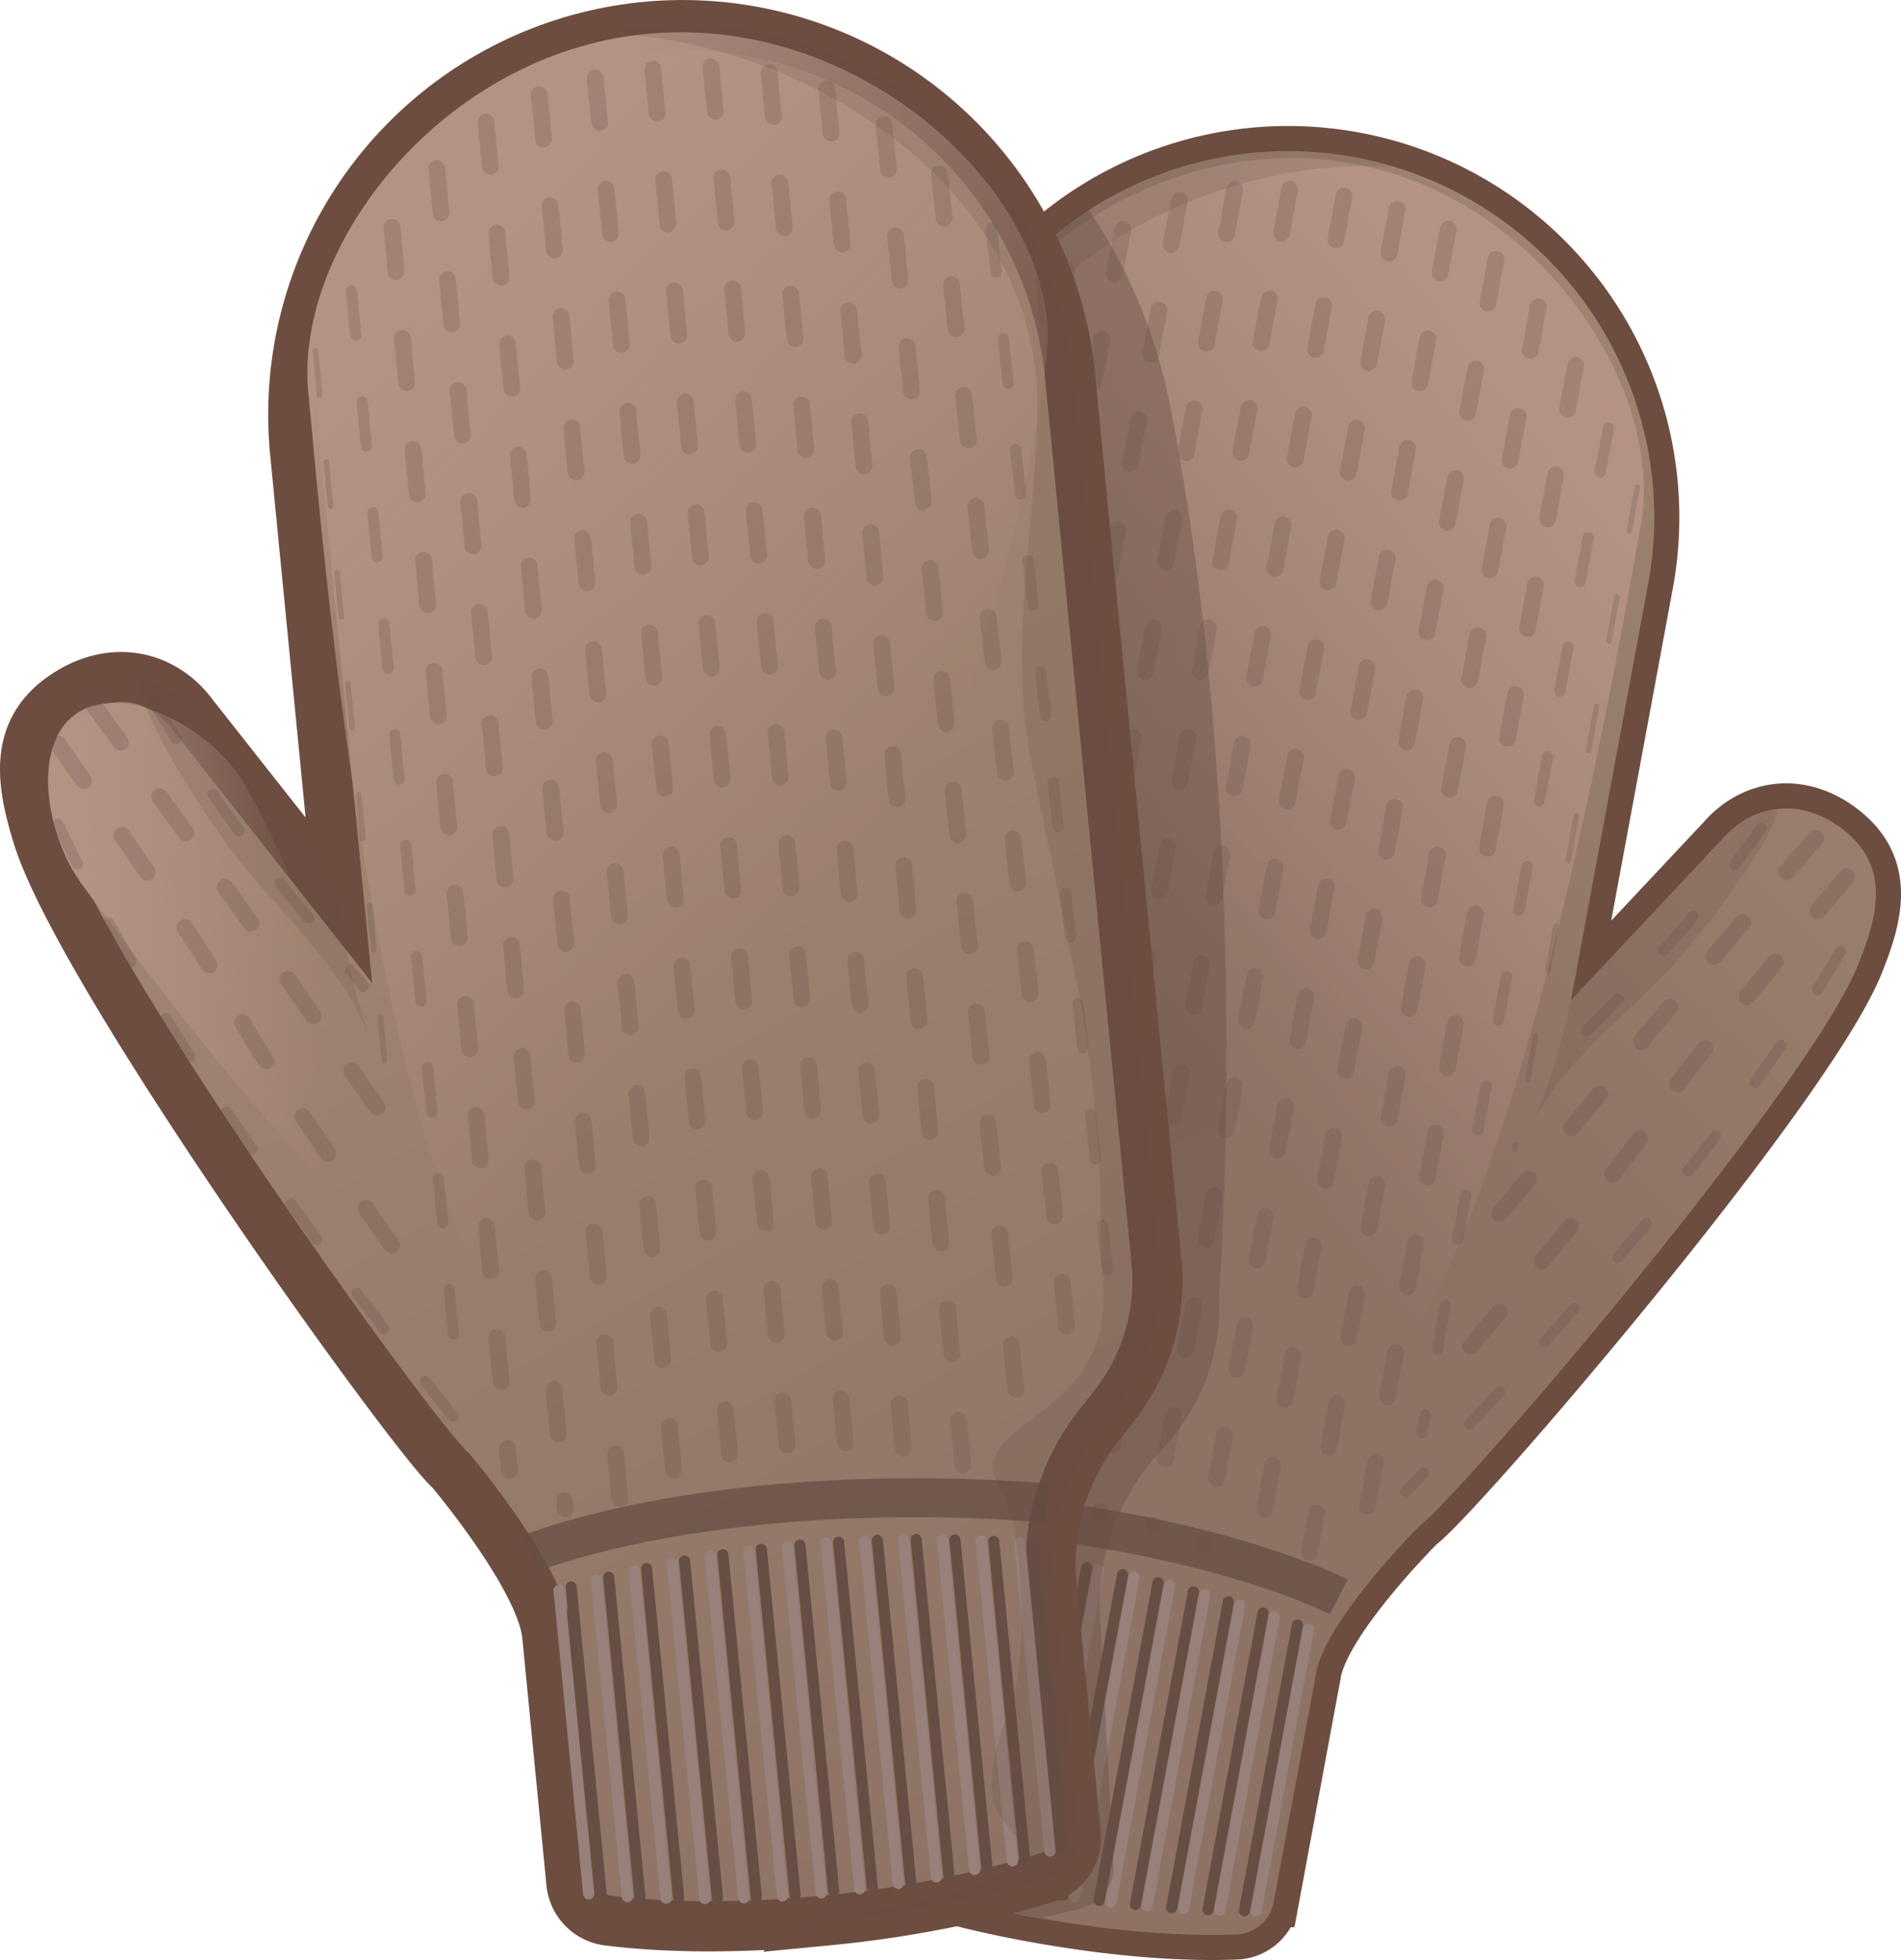 <svg xmlns="http://www.w3.org/2000/svg" xmlns:xlink="http://www.w3.org/1999/xlink" width="341.049" height="351.555" viewBox="0 0 341.049 351.555"><defs><linearGradient id="aa31586a-a9f6-4247-833d-c656cf06027c" x1="261.775" y1="330.715" x2="139.987" y2="58.8" gradientTransform="matrix(-0.983, -0.182, -0.182, 0.983, 442.876, 33.757)" gradientUnits="userSpaceOnUse"><stop offset="0" stop-color="#8e7365"/><stop offset="1" stop-color="#a78b76"/></linearGradient><linearGradient id="bb4cdb9e-ed16-4a22-a96b-5d332393028d" x1="228.294" y1="172.509" x2="358.507" y2="39.998" gradientTransform="matrix(1, 0, 0, 1, 0, 0)" xlink:href="#aa31586a-a9f6-4247-833d-c656cf06027c"/><linearGradient id="a20d60ac-cf9e-4602-86c7-35d0001139c5" x1="139.501" y1="83.003" x2="219.16" y2="172.62" gradientTransform="matrix(-0.983, -0.182, -0.182, 0.983, 442.876, 33.757)" gradientUnits="userSpaceOnUse"><stop offset="0" stop-color="#b49385"/><stop offset="1" stop-color="#b49385" stop-opacity="0"/></linearGradient><linearGradient id="b239a740-12f4-4503-b250-5b5f42228487" x1="232.163" y1="320.341" x2="123.302" y2="77.285" gradientUnits="userSpaceOnUse"><stop offset="0" stop-color="#644c40"/><stop offset="1" stop-color="#61483d"/></linearGradient><linearGradient id="a88c1daf-6fb5-47fb-b3bc-a856cc7725bb" x1="-113.206" y1="279.293" x2="-242.704" y2="-9.837" gradientTransform="translate(300.236 26.415) rotate(-5.578)" xlink:href="#aa31586a-a9f6-4247-833d-c656cf06027c"/><linearGradient id="b0a39966-eb47-48a8-810a-506cf5423a1f" x1="-243.221" y1="15.898" x2="-158.518" y2="111.189" gradientTransform="translate(300.236 26.415) rotate(-5.578)" xlink:href="#a20d60ac-cf9e-4602-86c7-35d0001139c5"/><linearGradient id="ea09673e-21a0-4a2e-a824-ace318f29ba3" x1="-289.788" y1="247.782" x2="-205.085" y2="343.073" gradientTransform="matrix(0.206, -0.154, 0.262, 0.352, 9.665, 24.877)" xlink:href="#a20d60ac-cf9e-4602-86c7-35d0001139c5"/></defs><title>Asset 97</title><g id="ba041285-e450-4922-9d03-bda6b6e69162" data-name="Layer 2"><g id="bcbc2957-31da-41d6-8003-297474c7b0bd" data-name="Layer 1"><path d="M243.072,28.204h0a65.692,65.692,0,0,1,52.608,76.572l-13.844,74.63L309.002,150.46c5.658-6.501,14.835-7.641,22.524-.948h0c7.671,6.677,5.085,15.453,1.875,23.43-9.153,22.742-71.992,95.886-78.676,100.7,0,0-16.81,16.751-18.591,26.355l-7.638,41.176a7.079,7.079,0,0,1-6.647,5.794c-6.698.282-19.276.071-37.396-3.29a192.699,192.699,0,0,1-35.678-10.217,7.097,7.097,0,0,1-4.349-7.886L152.064,284.4a37.927,37.927,0,0,0-5.561-27.696l-2.34-3.573a34.134,34.134,0,0,1-5.005-24.926L166.5,80.813A65.692,65.692,0,0,1,243.072,28.204Z" stroke="#6e4d41" stroke-miterlimit="10" stroke-width="9" fill="url(#aa31586a-a9f6-4247-833d-c656cf06027c)"/><path d="M243.072,28.204h0a65.692,65.692,0,0,1,52.608,76.572l-13.844,74.63L309.002,150.46c5.658-6.501,14.835-7.641,22.524-.948h0c7.671,6.677,5.085,15.453,1.875,23.43-9.153,22.742-71.992,95.886-78.676,100.7,0,0-16.81,16.751-18.591,26.355l-7.638,41.176a7.079,7.079,0,0,1-6.647,5.794c-6.698.282-19.276.071-37.396-3.29a192.699,192.699,0,0,1-35.678-10.217,7.097,7.097,0,0,1-4.349-7.886L152.064,284.4a37.927,37.927,0,0,0-5.561-27.696l-2.34-3.573a34.134,34.134,0,0,1-5.005-24.926L166.5,80.813A65.692,65.692,0,0,1,243.072,28.204Z" fill="url(#bb4cdb9e-ed16-4a22-a96b-5d332393028d)"/><path d="M232.761,291.481l-9.504,51.233" fill="none" stroke="#664e44" stroke-linecap="round" stroke-linejoin="round" stroke-width="2"/><path d="M234.74,292.224q-4.684,25.253-9.369,50.507" fill="none" stroke="#98817a" stroke-linecap="round" stroke-linejoin="round" stroke-width="2"/><path d="M226.601,289.305q-4.937,26.615-9.874,53.23" fill="none" stroke="#664e44" stroke-linecap="round" stroke-linejoin="round" stroke-width="2"/><path d="M228.601,289.989q-4.881,26.313-9.762,52.625" fill="none" stroke="#98817a" stroke-linecap="round" stroke-linejoin="round" stroke-width="2"/><path d="M220.378,287.311q-5.088,27.427-10.176,54.854" fill="none" stroke="#664e44" stroke-linecap="round" stroke-linejoin="round" stroke-width="2"/><path d="M222.397,287.936q-5.043,27.185-10.086,54.37" fill="none" stroke="#98817a" stroke-linecap="round" stroke-linejoin="round" stroke-width="2"/><path d="M214.097,285.5q-5.204,28.052-10.408,56.103" fill="none" stroke="#664e44" stroke-linecap="round" stroke-linejoin="round" stroke-width="2"/><path d="M216.135,286.066q-5.17,27.87-10.34,55.74" fill="none" stroke="#98817a" stroke-linecap="round" stroke-linejoin="round" stroke-width="2"/><path d="M207.765,283.873q-5.285,28.489-10.57,56.978" fill="none" stroke="#664e44" stroke-linecap="round" stroke-linejoin="round" stroke-width="2"/><path d="M209.819,284.379l-10.525,56.736" fill="none" stroke="#98817a" stroke-linecap="round" stroke-linejoin="round" stroke-width="2"/><path d="M201.388,282.431Q196.056,311.17,190.725,339.91" fill="none" stroke="#664e44" stroke-linecap="round" stroke-linejoin="round" stroke-width="2"/><path d="M203.456,282.877q-5.32,28.679-10.64,57.357" fill="none" stroke="#98817a" stroke-linecap="round" stroke-linejoin="round" stroke-width="2"/><path d="M194.972,281.175q-5.343,28.803-10.686,57.605" fill="none" stroke="#664e44" stroke-linecap="round" stroke-linejoin="round" stroke-width="2"/><path d="M197.052,281.561q-5.343,28.802-10.686,57.605" fill="none" stroke="#98817a" stroke-linecap="round" stroke-linejoin="round" stroke-width="2"/><path d="M188.521,280.107l-10.64,57.358" fill="none" stroke="#664e44" stroke-linecap="round" stroke-linejoin="round" stroke-width="2"/><path d="M190.612,280.432q-5.331,28.739-10.663,57.478" fill="none" stroke="#98817a" stroke-linecap="round" stroke-linejoin="round" stroke-width="2"/><path d="M182.043,279.227l-10.525,56.736" fill="none" stroke="#664e44" stroke-linecap="round" stroke-linejoin="round" stroke-width="2"/><path d="M184.142,279.491q-5.285,28.489-10.57,56.978" fill="none" stroke="#98817a" stroke-linecap="round" stroke-linejoin="round" stroke-width="2"/><path d="M175.542,278.536q-5.17,27.87-10.34,55.74" fill="none" stroke="#664e44" stroke-linecap="round" stroke-linejoin="round" stroke-width="2"/><path d="M177.647,278.738q-5.204,28.052-10.408,56.103" fill="none" stroke="#98817a" stroke-linecap="round" stroke-linejoin="round" stroke-width="2"/><path d="M169.025,278.036q-5.043,27.185-10.086,54.37" fill="none" stroke="#664e44" stroke-linecap="round" stroke-linejoin="round" stroke-width="2"/><path d="M171.135,278.176q-5.088,27.427-10.176,54.854" fill="none" stroke="#98817a" stroke-linecap="round" stroke-linejoin="round" stroke-width="2"/><path d="M162.497,277.727q-4.881,26.312-9.762,52.625" fill="none" stroke="#664e44" stroke-linecap="round" stroke-linejoin="round" stroke-width="2"/><path d="M164.61,277.805q-4.937,26.615-9.875,53.23" fill="none" stroke="#98817a" stroke-linecap="round" stroke-linejoin="round" stroke-width="2"/><path d="M155.966,277.611q-4.684,25.253-9.369,50.507" fill="none" stroke="#664e44" stroke-linecap="round" stroke-linejoin="round" stroke-width="2"/><path d="M158.079,277.627l-9.504,51.233" fill="none" stroke="#98817a" stroke-linecap="round" stroke-linejoin="round" stroke-width="2"/><path d="M240.188,286.415s-29.879-15.451-86.212-15.993" fill="none" stroke="#664e44" stroke-miterlimit="10" stroke-width="7" opacity="0.74"/><path d="M294.33,94.525c-4.523,24.384-28.021,166.378-62.024,160.071S166.673,96.067,171.197,71.683,208.767,23.052,242.77,29.36,298.853,70.141,294.33,94.525Z" fill="url(#a20d60ac-cf9e-4602-86c7-35d0001139c5)"/><g opacity="0.18"><path d="M275.033,201.324a111.711,111.711,0,0,0,6.804-21.918l26.705-29.032a15.312,15.312,0,0,1,9.814-5.352c2.273-.258-4.579,12.212-16.749,26.435C293.539,180.887,280.94,189.552,275.033,201.324Z" fill="#61483d"/><path d="M242.611,28.119h0a66.307,66.307,0,0,1,7.322,1.808c-32.865-2.296-75.455,19.301-78.34,56.388-1.478,18.999,1.003,34.258-2.473,52.995-1.216,6.552-11.106,37.617-14.128,49.094a237.455,237.455,0,0,0-6.54,40.854c-4.45,18.39,6.721,24.271,12.395,30.107,6.809,7.003-.233,7.918-2.015,17.521a85.92,85.92,0,0,0-2.434,22.919c.201,5.743,4.349,13.121,2.389,21.471-.774,3.299-8.278,7.788-5.607,9.873,9.128,7.125,25.782,10.876,38.599,13.746-2.475-.372-5.061-.799-7.789-1.305a192.695,192.695,0,0,1-35.678-10.217,7.096,7.096,0,0,1-4.349-7.886l7.638-41.173a37.928,37.928,0,0,0-5.561-27.696l-2.34-3.573a34.135,34.135,0,0,1-5.005-24.926L166.039,80.727A65.692,65.692,0,0,1,242.611,28.119Z" fill="#61483d"/></g><g opacity="0.25"><path d="M293.743,87.39c-10.462,56.469-11.533,62.309-21.995,118.778" fill="none" stroke="#664e44" stroke-linecap="round" stroke-linejoin="round" stroke-dasharray="8 12"/><path d="M288.55,76.776c-11.475,62.74-21.964,117.513-33.438,180.253" fill="none" stroke="#664e44" stroke-linecap="round" stroke-linejoin="round" stroke-width="2" stroke-dasharray="8 12"/><path d="M282.666,65.549q-18.952,103.607-37.791,207.236" fill="none" stroke="#664e44" stroke-linecap="round" stroke-linejoin="round" stroke-width="3" stroke-dasharray="8 12"/><path d="M275.983,55.017q-20.558,111.696-41.067,223.402" fill="none" stroke="#664e44" stroke-linecap="round" stroke-linejoin="round" stroke-width="3" stroke-dasharray="8 12"/><path d="M268.394,46.491Q246.746,163.373,225.106,280.257" fill="none" stroke="#664e44" stroke-linecap="round" stroke-linejoin="round" stroke-width="3" stroke-dasharray="8 12"/><path d="M259.822,41.11q-21.889,117.991-43.776,235.981" fill="none" stroke="#664e44" stroke-linecap="round" stroke-linejoin="round" stroke-width="3" stroke-dasharray="8 12"/><path d="M250.65,37.522q-21.889,117.991-43.776,235.981" fill="none" stroke="#664e44" stroke-linecap="round" stroke-linejoin="round" stroke-width="3" stroke-dasharray="8 12"/><path d="M241.125,35.126,197.348,271.107" fill="none" stroke="#664e44" stroke-linecap="round" stroke-linejoin="round" stroke-width="3" stroke-dasharray="8 12"/><path d="M231.373,33.946Q209.485,151.936,187.597,269.927" fill="none" stroke="#664e44" stroke-linecap="round" stroke-linejoin="round" stroke-width="3" stroke-dasharray="8 12"/><path d="M221.524,34.006q-21.887,117.991-43.776,235.981" fill="none" stroke="#664e44" stroke-linecap="round" stroke-linejoin="round" stroke-width="3" stroke-dasharray="8 12"/><path d="M211.591,35.953q-21.777,116.625-43.583,233.244" fill="none" stroke="#664e44" stroke-linecap="round" stroke-linejoin="round" stroke-width="3" stroke-dasharray="8 12"/><path d="M201.445,41.183q-21.143,110.403-42.489,220.766" fill="none" stroke="#664e44" stroke-linecap="round" stroke-linejoin="round" stroke-width="3" stroke-dasharray="8 12"/><path d="M191.426,48.609c-13.24,67.469-26.956,134.842-40.197,202.31" fill="none" stroke="#664e44" stroke-linecap="round" stroke-linejoin="round" stroke-width="3" stroke-dasharray="8 12"/><path d="M181.907,56.978c-11.952,60.858-24.495,121.597-36.448,182.455" fill="none" stroke="#664e44" stroke-linecap="round" stroke-linejoin="round" stroke-width="2" stroke-dasharray="8 12"/><path d="M173.261,65.038Q157.803,147.931,142.28,230.813" fill="none" stroke="#664e44" stroke-linecap="round" stroke-linejoin="round" stroke-dasharray="8 12"/></g><g opacity="0.26"><path d="M330.19,170.657c-3.064,4.967-20.047,36.697-77.983,96.925" fill="none" stroke="#664e44" stroke-linecap="round" stroke-linejoin="round" stroke-width="2" stroke-dasharray="8 12"/><path d="M331.317,157.233c-55.513,66.073-12.384,18.71-67.897,84.783" fill="none" stroke="#664e44" stroke-linecap="round" stroke-linejoin="round" stroke-width="3" stroke-dasharray="8 12"/><path d="M325.736,150.356c-59.83,69.329-3.338,3.794-58.851,69.867" fill="none" stroke="#664e44" stroke-linecap="round" stroke-linejoin="round" stroke-width="3" stroke-dasharray="8 12"/><path d="M315.984,148.547C300.19,170.65,290.633,178.121,276.478,193.533" fill="none" stroke="#664e44" stroke-linecap="round" stroke-linejoin="round" stroke-width="2" stroke-dasharray="8 12"/></g><path d="M166.5,80.624,139.158,228.017a34.134,34.134,0,0,0,5.005,24.926l2.34,3.573a37.928,37.928,0,0,1,5.562,27.696l-7.638,41.173a7.097,7.097,0,0,0,4.349,7.886,192.703,192.703,0,0,0,35.678,10.217c.844.157,1.664.3,2.484.443,2.794-.594,5.208-1.171,7.169-1.674a7.546,7.546,0,0,0,5.667-7.719l-2.41-44.461a40.33,40.33,0,0,1,9.66-28.441l2.957-3.447a36.295,36.295,0,0,0,8.694-25.597s6.431-81.486-8.629-159.164a94.834,94.834,0,0,0-14.772-35.867A65.486,65.486,0,0,0,166.5,80.624Z" opacity="0.39" fill="url(#b239a740-12f4-4503-b250-5b5f42228487)"/><path d="M115.678,4.836h0a69.851,69.851,0,0,0-62.731,76.31l7.845,80.326L34.658,128.323c-5.4-7.404-15.017-9.451-23.775-3.063h0c-8.737,6.372-6.8,15.906-4.128,24.649,7.617,24.929,67.501,108.16,74.142,113.871,0,0,16.277,19.282,17.286,29.619l4.328,44.319a7.527,7.527,0,0,0,6.512,6.746c7.07.911,20.414,1.837,39.917-.068a204.902,204.902,0,0,0,38.73-7.562,7.546,7.546,0,0,0,5.328-7.957L188.67,284.562a40.329,40.329,0,0,1,8.423-28.832l2.806-3.572A36.296,36.296,0,0,0,207.48,226.21L191.988,67.567A69.851,69.851,0,0,0,115.678,4.836Z" stroke="#6e4d41" stroke-miterlimit="10" stroke-width="9" fill="url(#a88c1daf-6fb5-47fb-b3bc-a856cc7725bb)"/><path d="M115.678,4.836h0a69.851,69.851,0,0,0-62.731,76.31l7.845,80.326L34.658,128.323c-5.4-7.404-15.017-9.451-23.775-3.063h0c-8.737,6.372-6.8,15.906-4.128,24.649,7.617,24.929,67.501,108.16,74.142,113.871,0,0,16.277,19.282,17.286,29.619l4.328,44.319a7.527,7.527,0,0,0,6.512,6.746c7.07.911,20.414,1.837,39.917-.068a204.902,204.902,0,0,0,38.73-7.562,7.546,7.546,0,0,0,5.328-7.957L188.67,284.562a40.329,40.329,0,0,1,8.423-28.832l2.806-3.572A36.296,36.296,0,0,0,207.48,226.21L191.988,67.567A69.851,69.851,0,0,0,115.678,4.836Z" fill="url(#a88c1daf-6fb5-47fb-b3bc-a856cc7725bb)"/><path d="M102.468,284.646q2.697,27.619,5.394,55.238" fill="none" stroke="#664e44" stroke-linecap="round" stroke-linejoin="round" stroke-width="2"/><path d="M100.301,285.255q2.659,27.226,5.318,54.452" fill="none" stroke="#98817a" stroke-linecap="round" stroke-linejoin="round" stroke-width="2"/><path d="M109.204,282.897q2.803,28.7,5.605,57.399" fill="none" stroke="#664e44" stroke-linecap="round" stroke-linejoin="round" stroke-width="2"/><path d="M107.019,283.441l5.542,56.744" fill="none" stroke="#98817a" stroke-linecap="round" stroke-linejoin="round" stroke-width="2"/><path d="M115.989,281.348q2.888,29.578,5.777,59.156" fill="none" stroke="#664e44" stroke-linecap="round" stroke-linejoin="round" stroke-width="2"/><path d="M113.788,281.827q2.863,29.316,5.726,58.632" fill="none" stroke="#98817a" stroke-linecap="round" stroke-linejoin="round" stroke-width="2"/><path d="M122.817,279.999q2.954,30.254,5.909,60.507" fill="none" stroke="#664e44" stroke-linecap="round" stroke-linejoin="round" stroke-width="2"/><path d="M120.604,280.414q2.935,30.057,5.871,60.114" fill="none" stroke="#98817a" stroke-linecap="round" stroke-linejoin="round" stroke-width="2"/><path d="M129.685,278.851l6.001,61.454" fill="none" stroke="#664e44" stroke-linecap="round" stroke-linejoin="round" stroke-width="2"/><path d="M127.459,279.2q2.988,30.596,5.976,61.192" fill="none" stroke="#98817a" stroke-linecap="round" stroke-linejoin="round" stroke-width="2"/><path d="M136.583,277.903q3.027,30.998,6.054,61.996" fill="none" stroke="#664e44" stroke-linecap="round" stroke-linejoin="round" stroke-width="2"/><path d="M134.348,278.188q3.021,30.932,6.042,61.865" fill="none" stroke="#98817a" stroke-linecap="round" stroke-linejoin="round" stroke-width="2"/><path d="M143.506,277.158q3.034,31.066,6.068,62.133" fill="none" stroke="#664e44" stroke-linecap="round" stroke-linejoin="round" stroke-width="2"/><path d="M141.264,277.377q3.034,31.066,6.068,62.133" fill="none" stroke="#98817a" stroke-linecap="round" stroke-linejoin="round" stroke-width="2"/><path d="M150.447,276.616q3.021,30.932,6.042,61.865" fill="none" stroke="#664e44" stroke-linecap="round" stroke-linejoin="round" stroke-width="2"/><path d="M148.2,276.769q3.027,30.998,6.054,61.995" fill="none" stroke="#98817a" stroke-linecap="round" stroke-linejoin="round" stroke-width="2"/><path d="M157.402,276.276q2.988,30.596,5.976,61.192" fill="none" stroke="#664e44" stroke-linecap="round" stroke-linejoin="round" stroke-width="2"/><path d="M155.151,276.364l6.002,61.454" fill="none" stroke="#98817a" stroke-linecap="round" stroke-linejoin="round" stroke-width="2"/><path d="M164.363,276.14q2.935,30.057,5.871,60.114" fill="none" stroke="#664e44" stroke-linecap="round" stroke-linejoin="round" stroke-width="2"/><path d="M162.111,276.162q2.954,30.253,5.909,60.507" fill="none" stroke="#98817a" stroke-linecap="round" stroke-linejoin="round" stroke-width="2"/><path d="M171.324,276.209q2.863,29.316,5.726,58.632" fill="none" stroke="#664e44" stroke-linecap="round" stroke-linejoin="round" stroke-width="2"/><path d="M169.072,276.164q2.889,29.578,5.777,59.156" fill="none" stroke="#98817a" stroke-linecap="round" stroke-linejoin="round" stroke-width="2"/><path d="M178.278,276.482l5.542,56.744" fill="none" stroke="#664e44" stroke-linecap="round" stroke-linejoin="round" stroke-width="2"/><path d="M176.029,276.371q2.803,28.7,5.606,57.399" fill="none" stroke="#98817a" stroke-linecap="round" stroke-linejoin="round" stroke-width="2"/><path d="M185.219,276.962q2.659,27.226,5.318,54.452" fill="none" stroke="#664e44" stroke-linecap="round" stroke-linejoin="round" stroke-width="2"/><path d="M182.975,276.784q2.697,27.619,5.394,55.238" fill="none" stroke="#98817a" stroke-linecap="round" stroke-linejoin="round" stroke-width="2"/><path d="M95.131,278.641s33.065-13.638,92.792-9.062" fill="none" stroke="#664e44" stroke-miterlimit="10" stroke-width="7" opacity="0.74"/><path d="M55.314,70.409c2.563,26.245,14.477,178.818,51.074,175.244S190.41,83.712,187.846,57.467,152.49,2.513,115.893,6.088,52.751,44.164,55.314,70.409Z" fill="url(#b0a39966-eb47-48a8-810a-506cf5423a1f)"/><path d="M14.91,158.916c6.92,9.287,46.456,63.635,54.05,57.976s-19.629-69.179-26.548-78.467S20.995,122.545,13.4,128.203,7.991,149.628,14.91,158.916Z" fill="url(#ea09673e-21a0-4a2e-a824-ace318f29ba3)"/><g opacity="0.18"><path d="M65.995,185.313a118.779,118.779,0,0,1-5.204-23.841L35.154,128.275a16.281,16.281,0,0,0-9.908-6.567c-2.385-.481,3.735,13.356,15.327,29.536C48.258,161.97,60.812,172.302,65.995,185.313Z" fill="#61483d"/><path d="M116.174,4.787h0a70.495,70.495,0,0,0-7.922,1.246c35.026.572,78.17,27.345,77.837,66.897-.171,20.262-4.194,36.2-2.225,56.367.689,7.052,8.327,40.865,10.48,53.3a252.487,252.487,0,0,1,3.194,43.878c3.033,19.889-9.338,25.098-15.883,30.762-7.854,6.796-.477,8.409.533,18.746a91.361,91.361,0,0,1,.483,24.503c-.738,6.066-5.807,13.503-4.494,22.527.519,3.565,8.058,9.007,5.037,10.971-10.321,6.713-28.307,9.165-42.148,11.034,2.656-.168,5.435-.384,8.371-.671a204.91,204.91,0,0,0,38.73-7.563,7.546,7.546,0,0,0,5.328-7.957l-4.328-44.316a40.329,40.329,0,0,1,8.423-28.832l2.806-3.572a36.296,36.296,0,0,0,7.581-25.948L192.484,67.519A69.851,69.851,0,0,0,116.174,4.787Z" fill="#61483d"/></g><g opacity="0.25"><path d="M56.589,62.904c5.921,60.779,6.522,67.062,12.443,127.841" fill="none" stroke="#664e44" stroke-linecap="round" stroke-linejoin="round" stroke-dasharray="8 12"/><path d="M63.06,52.135c6.421,67.514,12.526,126.498,18.947,194.012" fill="none" stroke="#664e44" stroke-linecap="round" stroke-linejoin="round" stroke-width="2" stroke-dasharray="8 12"/><path d="M70.32,40.779Q80.926,152.27,91.411,263.773" fill="none" stroke="#664e44" stroke-linecap="round" stroke-linejoin="round" stroke-width="3" stroke-dasharray="8 12"/><path d="M78.362,30.233Q89.93,150.44,101.446,270.652" fill="none" stroke="#664e44" stroke-linecap="round" stroke-linejoin="round" stroke-width="3" stroke-dasharray="8 12"/><path d="M87.181,21.893Q99.43,147.694,111.671,273.496" fill="none" stroke="#664e44" stroke-linecap="round" stroke-linejoin="round" stroke-width="3" stroke-dasharray="8 12"/><path d="M96.754,16.977q12.403,126.997,24.804,253.994" fill="none" stroke="#664e44" stroke-linecap="round" stroke-linejoin="round" stroke-width="3" stroke-dasharray="8 12"/><path d="M106.798,14.014Q119.2,141.011,131.602,268.008" fill="none" stroke="#664e44" stroke-linecap="round" stroke-linejoin="round" stroke-width="3" stroke-dasharray="8 12"/><path d="M117.108,12.346,141.913,266.34" fill="none" stroke="#664e44" stroke-linecap="round" stroke-linejoin="round" stroke-width="3" stroke-dasharray="8 12"/><path d="M127.547,11.988q12.402,126.997,24.805,253.994" fill="none" stroke="#664e44" stroke-linecap="round" stroke-linejoin="round" stroke-width="3" stroke-dasharray="8 12"/><path d="M137.975,12.951q12.402,126.997,24.805,253.994" fill="none" stroke="#664e44" stroke-linecap="round" stroke-linejoin="round" stroke-width="3" stroke-dasharray="8 12"/><path d="M148.32,15.922q12.41,125.54,24.85,251.077" fill="none" stroke="#664e44" stroke-linecap="round" stroke-linejoin="round" stroke-width="3" stroke-dasharray="8 12"/><path d="M158.59,22.39q12.307,118.89,24.831,237.758" fill="none" stroke="#664e44" stroke-linecap="round" stroke-linejoin="round" stroke-width="3" stroke-dasharray="8 12"/><path d="M168.526,31.173c7.859,72.685,16.231,145.312,24.09,217.997" fill="none" stroke="#664e44" stroke-linecap="round" stroke-linejoin="round" stroke-width="3" stroke-dasharray="8 12"/><path d="M177.844,40.909c7.099,65.564,14.834,131.055,21.934,196.619" fill="none" stroke="#664e44" stroke-linecap="round" stroke-linejoin="round" stroke-width="2" stroke-dasharray="8 12"/><path d="M186.267,50.238q8.799,89.228,17.667,178.45" fill="none" stroke="#664e44" stroke-linecap="round" stroke-linejoin="round" stroke-dasharray="8 12"/></g><g opacity="0.26"><path d="M10.366,147.784c2.792,5.542,17.883,40.709,73.753,109.808" fill="none" stroke="#664e44" stroke-linecap="round" stroke-linejoin="round" stroke-width="2" stroke-dasharray="8 12"/><path d="M10.4,133.46c52.769,75.07,11.409,20.953,64.179,96.023" fill="none" stroke="#664e44" stroke-linecap="round" stroke-linejoin="round" stroke-width="3" stroke-dasharray="8 12"/><path d="M16.94,126.683c57.045,78.915,3.189,4.325,55.959,79.395" fill="none" stroke="#664e44" stroke-linecap="round" stroke-linejoin="round" stroke-width="3" stroke-dasharray="8 12"/><path d="M27.436,125.659c14.712,24.859,24.153,33.648,37.74,51.269" fill="none" stroke="#664e44" stroke-linecap="round" stroke-linejoin="round" stroke-width="2" stroke-dasharray="8 12"/></g></g></g></svg>